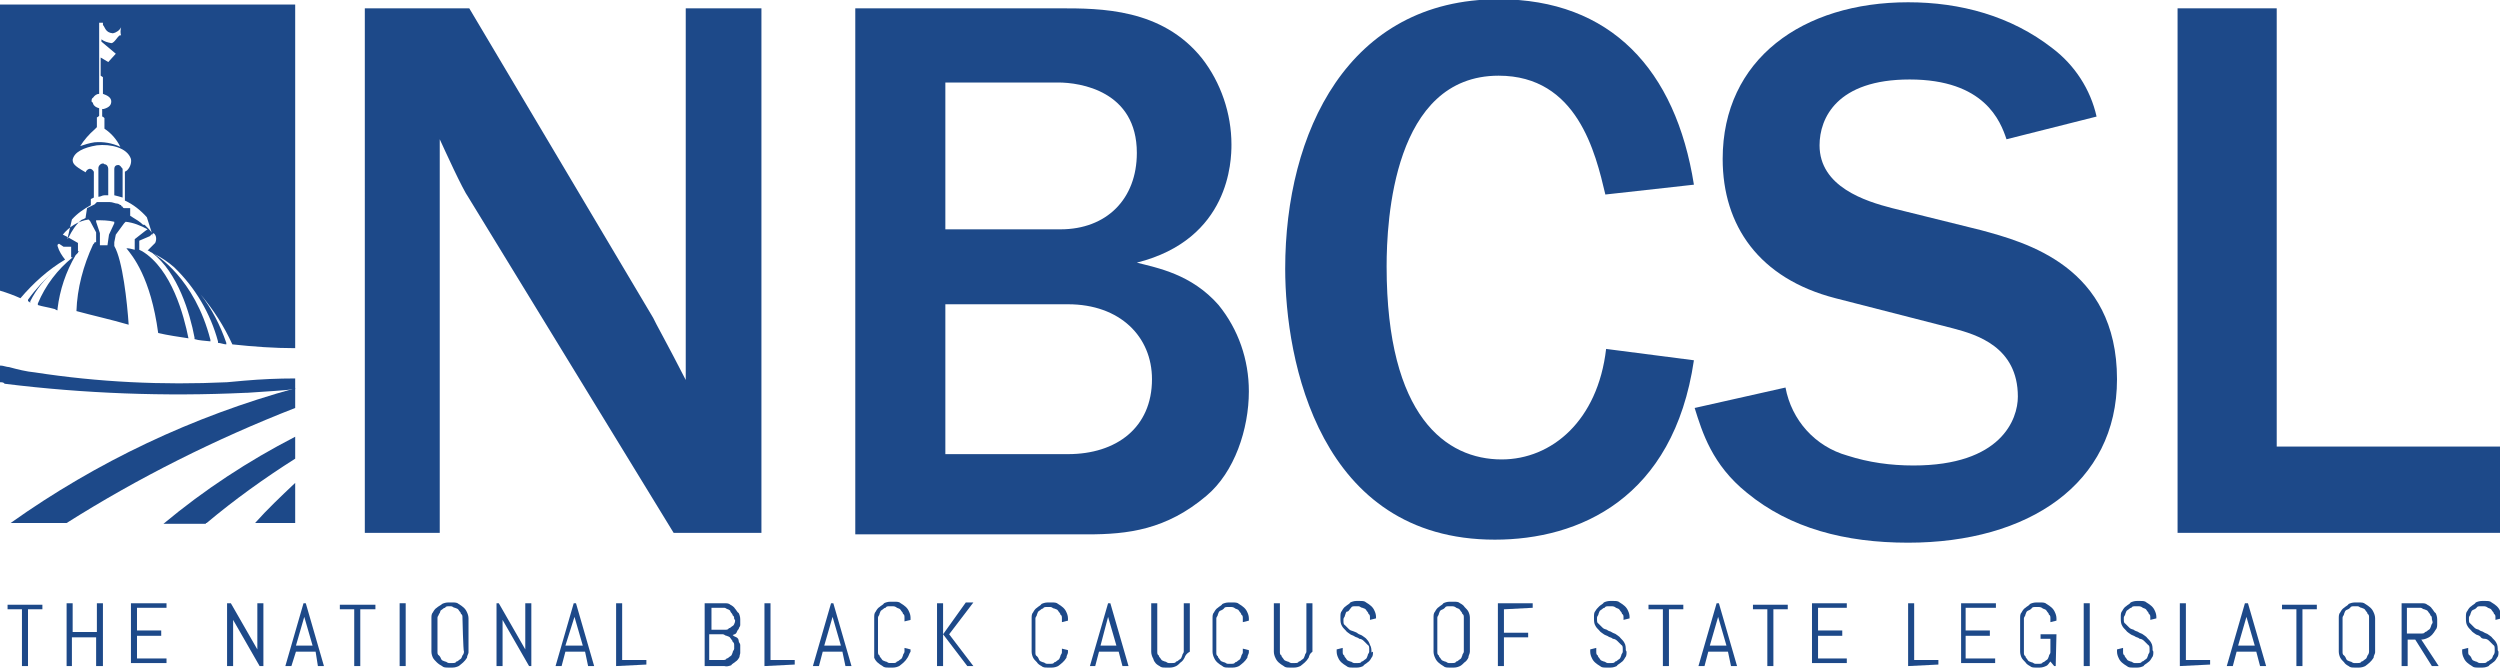 <?xml version="1.0" encoding="UTF-8"?>
<!-- Generator: Adobe Illustrator 27.7.0, SVG Export Plug-In . SVG Version: 6.00 Build 0)  -->
<svg xmlns="http://www.w3.org/2000/svg" xmlns:xlink="http://www.w3.org/1999/xlink" version="1.1" id="Layer_1" x="0px" y="0px" viewBox="0 0 330.3 88.2" style="enable-background:new 0 0 330.3 88.2;" xml:space="preserve">
<style type="text/css">
	.litd0{fill:#1D4989;}
</style>
<g id="Layer_2_00000062876626892682936440000013093764848244828551_">
	<g id="Layer_1-2">
		<path class="litd0" d="M27.3,69.1C31,66,34.9,63.2,39,60.6v-2.9c-6.2,3.2-12,7-17.4,11.5h5.6V69.1z"></path>
		<path class="litd0" d="M8.8,69.1c9.5-6,19.7-11.1,30.2-15.2v-2.6C25.5,55,12.8,61,1.4,69.1H8.8z"></path>
		<path class="litd0" d="M33.7,69.1H39v-5.3C37.1,65.6,35.3,67.3,33.7,69.1"></path>
		<path class="litd0" d="M32.2,50.3L30,50.5c-8.5,0.4-17,0-25.4-1.3c-1.1-0.1-2.3-0.4-3.4-0.7c-0.3,0-0.8-0.2-1.1-0.2H0v2.2    c0.2,0,0.5,0,0.6,0.2c10.5,1.3,21.2,1.7,31.8,1.2h0.2c2.7-0.2,5-0.3,6.4-0.5V50C36.7,50,34.5,50.1,32.2,50.3"></path>
		<path class="litd0" d="M0,0.6v37.8c1,0.3,1.8,0.6,2.7,1c1.7-2,3.7-3.8,5.9-5.1c-0.4-0.5-0.8-1.1-1-1.8c0-0.2,0-0.2,0.2-0.3l0.3,0.2    l0.3,0.2h1V34h0.2C7.6,35.6,6,37.7,5,40.1v0.2c0.6,0.2,1.4,0.3,2.1,0.5c0.2,0,0.3,0.2,0.5,0.2v-0.2c0.3-2.5,1.1-4.9,2.4-7.1    l0.3-0.3c0-0.1,0.1-0.2,0.2-0.2h-0.2v-1.1l-1.4-0.8L8.3,31c0.8-1,2-1.8,3.4-2l0.2,0.2l0.8,1.5l0,0V32h-0.2c0,0.1-0.1,0.2-0.2,0.3    c-1.3,2.8-2.1,5.8-2.2,8.8c2.2,0.6,4.5,1.1,6.9,1.8c-0.2-3-0.8-8.5-1.9-10.4V32l0.2-1l1.1-1.5l0.2-0.2c1,0.1,2,0.5,2.9,1l-0.3,0.2    l-1.4,1.1v1.1l0,0V33c-0.4-0.1-0.7-0.2-1.1-0.2c0.8,1,3.2,3.8,4.2,11.2c1.3,0.3,2.7,0.5,4,0.7c-0.6-3-2.2-9.1-6.1-11.5L18.4,33    v-1.2l1.4-0.6L20,31l0.3-0.2c0.4,0.3,0.4,0.9,0.2,1.3l-1,1c0.2,0,0.3,0.2,0.6,0.3c3.4,2.6,5,8,5.6,11.2v0.2    c0.6,0.2,1.3,0.2,2.1,0.3v-0.2c-2.1-8.2-7.2-11.2-7.5-11.4c1,0.5,1.9,1.1,2.7,1.8l0,0c2.8,2.7,4.8,6.1,5.8,9.8v0.2    c0.3,0,0.8,0.2,1.1,0.2v-0.2c-0.8-2.3-1.9-4.5-3.4-6.4c1.7,2,3.1,4.2,4.2,6.6c2.8,0.3,5.5,0.5,8.3,0.5V0.6H0z M12.8,16.8v-1.3    c0.1,0,0.2-0.1,0.3-0.2v-1c-0.4-0.1-0.7-0.3-0.8-0.6c0-0.2-0.2-0.2-0.2-0.3c0-0.2,0-0.4,0.2-0.5c0.2-0.3,0.5-0.5,0.8-0.5V3h0.5    v0.3c0.3,0.3,0.3,1,1.3,1.1c0.5-0.1,0.9-0.4,1.1-0.8c-0.1,0.4-0.1,0.8,0,1.1c-0.3-0.3-0.8,1-1.3,1c-0.5-0.1-0.9-0.2-1.3-0.5v0.3    l1.9,1.6l-1,1.1l-1-0.6v2.4l0.3,0.2v2.2l0,0c0.6,0.2,1.1,0.5,1.1,1s-0.3,0.8-1,1h-0.2v1c0.1,0,0.2,0.1,0.3,0.2V17    c0.9,0.6,1.6,1.4,2.1,2.4c-1.1-0.5-2.2-0.7-3.4-0.6c-0.7,0.1-1.3,0.3-1.9,0.5c0.5-0.8,1.2-1.6,1.9-2.2 M15.1,29.5L14.4,31    l-0.2,1.4h-1v-1.6l-0.5-1.5v-0.2c0.8,0,1.6,0,2.4,0.2L15.1,29.5z M18.9,29.7c-0.4-0.4-0.9-0.7-1.4-1c-0.1-0.1-0.2-0.1-0.3-0.2l0,0    v-1h-0.8c-0.1,0-0.2-0.1-0.2-0.2l0,0c0,0-0.2,0-0.2-0.2c-0.2,0-0.3-0.2-0.5-0.2c-0.3,0-0.6-0.2-1-0.2h-1.7L12.5,27l-1,0.5    l-0.2,1.3c-0.3,0.2-0.5,0.2-0.6,0.3c-0.7,0.6-1.2,1.4-1.6,2.2c0,0.2-0.2,0.2-0.2,0.3L9.5,29c0.7-0.8,1.6-1.4,2.5-1.9v-3.5    c0,0-0.5,0-0.3-0.6c-0.1-0.1-0.3-0.2-0.5-0.3c-1.4-0.8-1.6-1.1-1.6-1.6c0.2-1,1.4-1.6,3.2-1.9c1.8-0.2,4,0.3,4.5,1.8    c0.1,0.5-0.1,1.1-0.5,1.5l0,0c-0.1,0.1-0.2,0.1-0.3,0.2v3.8c1.1,0.5,2.1,1.3,2.9,2.2l0.8,2.5c0-0.5-0.6-1-1.1-1.5"></path>
		<path class="litd0" d="M15.6,21.8c-0.3,0-0.5,0.2-0.5,0.5v3.5l0,0c0.4,0.1,0.8,0.2,1.1,0.3l0,0v-3.8C16,22.1,15.9,21.8,15.6,21.8"></path>
		<path class="litd0" d="M13.6,21.6c-0.3,0-0.6,0.3-0.6,0.6V26l0,0c0.3,0,0.5-0.2,0.8-0.2h0.5v-3.5c0-0.3-0.2-0.6-0.5-0.6    C13.7,21.6,13.7,21.6,13.6,21.6"></path>
		<path class="litd0" d="M11.9,22.3c-0.3,0-0.6,0.3-0.6,0.6v3.7c0.3-0.2,0.8-0.3,1.1-0.5v-3.4C12.3,22.5,12.1,22.3,11.9,22.3"></path>
		<path class="litd0" d="M7.2,35.8c-1.3,1.1-2.5,2.4-3.5,3.8v0.2c0.1,0,0.2,0.1,0.3,0.2v-0.2C4.8,38.2,5.9,36.9,7.2,35.8"></path>
		<path class="litd0" d="M17.2,27.3L17.2,27.3"></path>
		<path class="litd0" d="M100.4,70.4H89L61.9,26.1c-0.8-1.1-3.2-6.4-3.8-7.7v52h-9.9V1.1h13.8L86.3,42c0.2,0.5,1.9,3.5,4.3,8.2V1.1h10    v69.3H100.4z"></path>
		<path class="litd0" d="M113,1.1h27c5.4,0,13.5,0,18.8,6.6c2.5,3.2,3.9,7.3,3.9,11.4c0,2.1-0.2,12.5-12.5,15.6    c2.7,0.7,7.2,1.5,10.8,5.6c2.6,3.2,4,7.2,4,11.4c0,5-1.9,10.7-5.6,13.8c-5.3,4.5-10.4,5.1-15.7,5.1H113V1.1z M124.9,30.3h15.2    c6.1,0,10.1-4,10.1-10.1c0-8.2-7.5-9.3-10.4-9.3h-14.9L124.9,30.3z M124.9,60h16.2c6.4,0,11.1-3.5,11.1-9.9    c0-5.6-4.2-9.9-11.1-9.9h-16.2L124.9,60z"></path>
		<path class="litd0" d="M223.8,47.6c-2.7,18.3-15.2,23.7-26.3,23.7c-23.2,0-27.7-23.7-27.7-35.8c0-18,8.3-35.6,28.2-35.6    c14.8,0,23.4,9.3,25.8,24.5l-11.7,1.3c-1.3-5.5-3.7-15.7-14.1-15.7c-13.9,0-14.8,19.1-14.8,25.2c0,19.9,7.9,25.5,15.2,25.5    c6.6,0,12.7-5.1,13.8-14.6L223.8,47.6z"></path>
		<path class="litd0" d="M235.9,51.2c0.8,4.3,3.9,7.8,8.2,9c2.8,0.9,5.7,1.3,8.7,1.3c11.6,0,13.8-6.1,13.8-9.1c0-6.6-5.5-8.2-8.5-9    l-15.6-4c-10.1-2.6-14.9-9.6-14.9-18.4c0-13.2,10.6-20.7,24.5-20.7c6.9,0,13.6,1.8,19.1,6.1c2.9,2.2,5,5.4,5.8,9l-11.9,3    c-0.8-2.4-2.9-7.9-12.8-7.9c-9.6,0-11.9,5.1-11.9,8.7c0,5.5,6.1,7.4,9.6,8.3l11.7,2.9c5.9,1.6,18,4.8,18,19.7    c0,13.8-11.7,21.6-27.6,21.6c-8.3,0-15.6-1.9-21.3-6.6c-4.6-3.7-5.9-8-6.9-11.2L235.9,51.2z"></path>
		<path class="litd0" d="M287.7,70.4V1.1h13.1V59h29.5v11.4H287.7z"></path>
		<path class="litd0" d="M3.7,80.5V88H2.9v-7.5H1v-0.6h4.6v0.6H3.7z"></path>
		<path class="litd0" d="M12.7,88v-3.8H9.5V88H8.8v-8.3h0.8v3.8h3.2v-3.8h0.8V88H12.7z"></path>
		<path class="litd0" d="M17.3,88v-8.3H22v0.6h-3.9v3h3.2V84h-3.2v3H22v0.6h-4.7V88z"></path>
		<path class="litd0" d="M34.3,88l-3.5-6.1V88H30v-8.3h0.5l3.5,6.1v-6.1h0.8V88H34.3z"></path>
		<path class="litd0" d="M41.7,86.1h-2.6L38.5,88h-0.8l2.4-8.3h0.3l2.4,8.3H42L41.7,86.1z M39.1,85.3h2.2l-1.1-3.8l0,0L39.1,85.3z"></path>
		<path class="litd0" d="M47.6,80.5V88h-0.8v-7.5h-1.9v-0.6h4.7v0.6H47.6z"></path>
		<path class="litd0" d="M52.8,88v-8.3h0.8V88H52.8z"></path>
		<path class="litd0" d="M61.7,86.9c-0.3,0.5-0.7,0.8-1.1,1.1c-0.2,0.1-0.5,0.2-0.8,0.2h-0.6c-0.3,0-0.6,0-0.8-0.2    c-0.2-0.1-0.5-0.3-0.7-0.5c-0.2-0.2-0.4-0.4-0.5-0.6c-0.1-0.2-0.2-0.5-0.2-0.8v-4.4c0-0.3,0-0.6,0.2-0.8c0.1-0.2,0.3-0.5,0.5-0.6    c0.2-0.2,0.5-0.3,0.7-0.5c0.2-0.1,0.5-0.2,0.8-0.2h0.6c0.3,0,0.6,0,0.8,0.2c0.5,0.3,0.9,0.6,1.1,1.1c0.1,0.2,0.2,0.5,0.2,0.8v4.5    C61.9,86.4,61.7,86.6,61.7,86.9z M61.1,81.6c0-0.2,0-0.4-0.2-0.5c0-0.2-0.2-0.3-0.3-0.5s-0.3-0.2-0.5-0.3c-0.2,0-0.3-0.2-0.5-0.2    h-0.3c-0.2,0-0.4,0-0.5,0.2c-0.2,0-0.3,0.2-0.5,0.3S58.2,81,58,81.1c0,0.2-0.2,0.3-0.2,0.5v4.5c0,0.2,0,0.4,0.2,0.5    c0.2,0.2,0.2,0.3,0.3,0.5s0.3,0.2,0.5,0.3c0.2,0,0.3,0.2,0.5,0.2h0.5c0.2,0,0.4,0,0.5-0.2c0.2,0,0.3-0.2,0.5-0.3s0.2-0.3,0.3-0.5    c0.1-0.1,0.2-0.3,0.2-0.5C61.2,86.1,61.1,81.6,61.1,81.6z"></path>
		<path class="litd0" d="M69.9,88l-3.5-6.1V88h-0.8v-8.3h0.3l3.5,6.1v-6.1h0.8V88H69.9z"></path>
		<path class="litd0" d="M77.3,86.1h-2.6L74.2,88h-0.8l2.4-8.3h0.3l2.4,8.3h-0.8L77.3,86.1z M74.7,85.3H77l-1.1-3.8l0,0L74.7,85.3z"></path>
		<path class="litd0" d="M81.4,88v-8.3h0.8v7.5h3.2v0.6L81.4,88L81.4,88z"></path>
		<path class="litd0" d="M97.7,86.8c-0.1,0.2-0.3,0.5-0.5,0.6c-0.2,0.2-0.5,0.3-0.6,0.5C96.3,88,96,88.1,95.7,88h-2.6v-8.3h2.6    c0.3,0,0.6,0,0.8,0.2c0.2,0.1,0.5,0.3,0.6,0.5c0.2,0.2,0.3,0.5,0.5,0.6c0.1,0.2,0.2,0.5,0.2,0.8v0.8c0,0.2-0.2,0.3-0.2,0.5    c-0.2,0.2-0.2,0.3-0.3,0.5s-0.3,0.2-0.5,0.3c0.2,0.2,0.3,0.2,0.5,0.3s0.3,0.3,0.3,0.5s0.2,0.3,0.2,0.5v1.1    C97.8,86.4,97.7,86.6,97.7,86.8z M97,81.8c0-0.2,0-0.4-0.2-0.5c0-0.2-0.2-0.3-0.3-0.5c0-0.2-0.2-0.2-0.3-0.3    c-0.2,0-0.3-0.2-0.5-0.2H94v2.9h1.8c0.2,0,0.4,0,0.5-0.2c0.2,0,0.3-0.2,0.5-0.3s0.2-0.3,0.3-0.5C97.1,82.1,97.2,81.9,97,81.8    L97,81.8z M97,85.3c0-0.2,0-0.4-0.2-0.5c0-0.2-0.2-0.3-0.3-0.5S96.2,84.1,96,84c-0.2,0-0.3-0.2-0.5-0.2h-1.8v3.4h1.8    c0.2,0,0.4,0,0.5-0.2c0.2,0,0.3-0.2,0.5-0.3s0.2-0.3,0.3-0.5c0-0.2,0.2-0.3,0.2-0.5L97,85.3z"></path>
		<path class="litd0" d="M101,88v-8.3h0.8v7.5h3.2v0.6L101,88z"></path>
		<path class="litd0" d="M111.3,86.1h-2.6l-0.5,1.9h-0.8l2.4-8.3h0.3l2.4,8.3h-0.8L111.3,86.1z M108.9,85.3h2.2l-1.1-3.8l0,0    L108.9,85.3z"></path>
		<path class="litd0" d="M119.9,86.9c-0.3,0.5-0.7,0.8-1.1,1.1c-0.2,0.1-0.5,0.2-0.8,0.2h-0.6c-0.3,0-0.6,0-0.8-0.2    c-0.5-0.3-0.9-0.6-1.1-1.1v-5.3c0-0.3,0-0.6,0.2-0.8c0.1-0.2,0.3-0.5,0.5-0.6c0.2-0.2,0.5-0.3,0.6-0.5c0.2-0.1,0.5-0.2,0.8-0.2    h0.6c0.3,0,0.6,0,0.8,0.2c0.5,0.3,0.9,0.6,1.1,1.1c0.1,0.2,0.2,0.5,0.2,0.8v0.3l-0.8,0.2v-0.5c0-0.2,0-0.4-0.2-0.5    c0-0.2-0.2-0.3-0.3-0.5s-0.3-0.2-0.5-0.3c-0.1-0.1-0.3-0.2-0.5-0.2h-0.5c-0.2,0-0.4,0-0.5,0.2c-0.2,0-0.3,0.2-0.5,0.3    s-0.2,0.3-0.3,0.5c0,0.2-0.2,0.3-0.2,0.5v4.5c0,0.2,0,0.4,0.2,0.5c0,0.2,0.2,0.3,0.3,0.5s0.3,0.2,0.5,0.3c0.2,0,0.3,0.2,0.5,0.2    h0.5c0.2,0,0.4,0,0.5-0.2c0.2,0,0.3-0.2,0.5-0.3s0.2-0.3,0.3-0.5c0-0.2,0.2-0.3,0.2-0.5v-0.5l0.8,0.2v0.3    C120.1,86.4,120.1,86.6,119.9,86.9z"></path>
		<path class="litd0" d="M123.8,88v-8.3h0.8V88H123.8z M127.8,88l-3.2-4.2l3-4.2h1l-3.2,4.2l3.2,4.2H127.8z"></path>
		<path class="litd0" d="M140.9,86.9c-0.3,0.5-0.7,0.8-1.1,1.1c-0.2,0.1-0.5,0.2-0.8,0.2h-0.6c-0.3,0-0.6,0-0.8-0.2    c-0.2-0.1-0.5-0.3-0.6-0.5c-0.2-0.2-0.4-0.4-0.5-0.6c-0.1-0.2-0.2-0.5-0.2-0.8v-4.4c0-0.3,0-0.6,0.2-0.8c0.1-0.2,0.3-0.5,0.5-0.6    c0.2-0.2,0.5-0.3,0.6-0.5c0.2-0.1,0.5-0.2,0.8-0.2h0.6c0.3,0,0.6,0,0.8,0.2c0.5,0.3,0.9,0.6,1.1,1.1c0.1,0.2,0.2,0.5,0.2,0.8v0.3    l-0.8,0.2v-0.5c0-0.2,0-0.4-0.2-0.5c0-0.2-0.2-0.3-0.3-0.5s-0.3-0.2-0.5-0.3c-0.2,0-0.3-0.2-0.5-0.2h-0.5c-0.2,0-0.4,0-0.5,0.2    c-0.2,0-0.3,0.2-0.5,0.3s-0.2,0.3-0.3,0.5c0,0.2-0.2,0.3-0.2,0.5v4.5c0,0.2,0,0.4,0.2,0.5c0.2,0.2,0.2,0.3,0.3,0.5    s0.3,0.2,0.5,0.3c0.2,0,0.3,0.2,0.5,0.2h0.5c0.2,0,0.4,0,0.5-0.2c0.2,0,0.3-0.2,0.5-0.3s0.2-0.3,0.3-0.5c0-0.2,0.2-0.3,0.2-0.5    v-0.5l0.8,0.2v0.3C141.1,86.4,140.9,86.6,140.9,86.9z"></path>
		<path class="litd0" d="M147.8,86.1h-2.6l-0.5,1.9H144l2.4-8.3h0.3l2.4,8.3h-0.8L147.8,86.1z M145.4,85.3h2.1l-1.1-3.8l0,0    L145.4,85.3z"></path>
		<path class="litd0" d="M156.5,86.9c-0.1,0.2-0.3,0.5-0.5,0.6c-0.2,0.2-0.4,0.4-0.6,0.5c-0.2,0.1-0.5,0.2-0.8,0.2h-0.6    c-0.3,0-0.6,0-0.8-0.2c-0.2-0.1-0.5-0.3-0.6-0.5c-0.2-0.2-0.2-0.5-0.3-0.6c-0.1-0.2-0.2-0.5-0.2-0.8v-6.4h0.8v6.4    c0,0.2,0,0.4,0.2,0.5c0,0.2,0.2,0.3,0.3,0.5s0.3,0.2,0.5,0.3c0.2,0,0.3,0.2,0.5,0.2h0.5c0.2,0,0.4,0,0.5-0.2    c0.2,0,0.3-0.2,0.5-0.3s0.2-0.3,0.3-0.5c0-0.2,0.2-0.3,0.2-0.5v-6.4h0.8v6.4C156.8,86.3,156.6,86.6,156.5,86.9z"></path>
		<path class="litd0" d="M164.8,86.9c-0.3,0.5-0.7,0.8-1.1,1.1c-0.2,0.1-0.5,0.2-0.8,0.2h-0.6c-0.3,0-0.6,0-0.8-0.2    c-0.5-0.3-0.9-0.6-1.1-1.1c-0.1-0.2-0.2-0.5-0.2-0.8v-4.4c0-0.3,0-0.6,0.2-0.8c0.1-0.2,0.3-0.5,0.5-0.6c0.2-0.2,0.5-0.3,0.6-0.5    c0.2-0.1,0.5-0.2,0.8-0.2h0.6c0.3,0,0.6,0,0.8,0.2c0.5,0.3,0.9,0.6,1.1,1.1c0.1,0.2,0.2,0.5,0.2,0.8v0.3l-0.8,0.2v-0.5    c0-0.2,0-0.4-0.2-0.5c0-0.2-0.2-0.3-0.3-0.5s-0.3-0.2-0.5-0.3c-0.1-0.1-0.3-0.2-0.5-0.2h-0.5c-0.2,0-0.4,0-0.5,0.2    c-0.2,0.2-0.3,0.2-0.5,0.3s-0.2,0.3-0.3,0.5c0,0.2-0.2,0.3-0.2,0.5v4.5c0,0.2,0,0.4,0.2,0.5c0,0.2,0.2,0.3,0.3,0.5    s0.3,0.2,0.5,0.3c0.2,0,0.3,0.2,0.5,0.2h0.5c0.2,0,0.4,0,0.5-0.2c0.2,0,0.3-0.2,0.5-0.3s0.2-0.3,0.3-0.5c0-0.2,0.2-0.3,0.2-0.5    v-0.5l0.8,0.2v0.3C165,86.4,164.8,86.6,164.8,86.9z"></path>
		<path class="litd0" d="M172.9,86.9c-0.3,0.5-0.7,0.8-1.1,1.1c-0.2,0.1-0.5,0.2-0.8,0.2h-0.6c-0.3,0-0.6,0-0.8-0.2    c-0.5-0.3-0.9-0.6-1.1-1.1c-0.1-0.2-0.2-0.5-0.2-0.8v-6.4h0.8v6.4c0,0.2,0,0.4,0.2,0.5c0,0.2,0.2,0.3,0.3,0.5s0.3,0.2,0.5,0.3    c0.2,0,0.3,0.2,0.5,0.2h0.5c0.2,0,0.4,0,0.5-0.2c0.2,0,0.3-0.2,0.5-0.3s0.2-0.3,0.3-0.5c0-0.2,0.2-0.3,0.2-0.5v-6.4h0.8v6.4    C173,86.4,173,86.6,172.9,86.9z"></path>
		<path class="litd0" d="M181.4,86.1c0,0.3,0,0.6-0.2,0.8c-0.1,0.2-0.3,0.5-0.5,0.6c-0.2,0.2-0.5,0.3-0.6,0.5    c-0.2,0.1-0.5,0.2-0.8,0.2h-0.6c-0.3,0-0.6,0-0.8-0.2c-0.5-0.3-0.9-0.6-1.1-1.1c-0.1-0.2-0.2-0.5-0.2-0.8v-0.3l0.8-0.2v0.5    c0,0.2,0,0.4,0.2,0.5c0,0.2,0.2,0.3,0.3,0.5s0.3,0.2,0.5,0.3c0.2,0,0.3,0.2,0.5,0.2h0.5c0.2,0,0.4,0,0.5-0.2    c0.2,0,0.3-0.2,0.5-0.3s0.2-0.3,0.3-0.5c0-0.2,0.2-0.3,0.2-0.5v-0.3c0-0.3,0-0.5-0.2-0.6l-0.5-0.5c-0.2-0.2-0.4-0.3-0.6-0.3    c-0.2-0.2-0.5-0.2-0.6-0.3c-0.3-0.2-0.5-0.2-0.6-0.3s-0.5-0.3-0.6-0.5c-0.2-0.2-0.4-0.4-0.5-0.6c-0.2-0.3-0.2-0.7-0.2-1v-0.2    c0-0.3,0-0.6,0.2-0.8c0.1-0.2,0.3-0.5,0.5-0.6c0.2-0.2,0.5-0.3,0.6-0.5c0.2-0.1,0.5-0.2,0.8-0.2h0.5c0.3,0,0.6,0,0.8,0.2    c0.5,0.3,0.9,0.6,1.1,1.1c0.1,0.2,0.2,0.5,0.2,0.8v0.2l-0.8,0.2v-0.3c0-0.2,0-0.4-0.2-0.5c0-0.2-0.2-0.3-0.3-0.5s-0.3-0.2-0.5-0.3    c-0.2,0-0.3-0.2-0.5-0.2h-0.5c-0.2,0-0.4,0-0.5,0.2c-0.2,0.2-0.3,0.5-0.5,0.5s-0.2,0.3-0.3,0.5c0,0.2-0.2,0.3-0.2,0.5v0.2    c0,0.3,0,0.5,0.2,0.6l0.5,0.5c0.2,0.2,0.3,0.2,0.6,0.3s0.5,0.2,0.6,0.3s0.5,0.2,0.6,0.3s0.5,0.3,0.6,0.5c0.2,0.2,0.3,0.4,0.4,0.7    c0.2,0.3,0.2,0.7,0.2,1L181.4,86.1L181.4,86.1z"></path>
		<path class="litd0" d="M194,86.9c-0.1,0.2-0.3,0.5-0.5,0.6c-0.2,0.2-0.4,0.4-0.6,0.5c-0.2,0.1-0.5,0.2-0.8,0.2h-0.6    c-0.3,0-0.6,0-0.8-0.2c-0.5-0.3-0.9-0.6-1.1-1.1c-0.1-0.2-0.2-0.5-0.2-0.8v-4.5c0-0.3,0-0.6,0.2-0.8c0.1-0.2,0.3-0.5,0.5-0.6    c0.2-0.2,0.5-0.3,0.6-0.5c0.2-0.1,0.5-0.2,0.8-0.2h0.6c0.3,0,0.6,0,0.8,0.2c0.2,0.1,0.5,0.3,0.6,0.5c0.2,0.2,0.4,0.4,0.5,0.6    c0.1,0.2,0.2,0.5,0.2,0.8v4.5C194.2,86.4,194,86.6,194,86.9z M193.4,81.6c0-0.2,0-0.4-0.2-0.5c0-0.2-0.2-0.3-0.3-0.5    s-0.3-0.2-0.5-0.3c-0.1-0.1-0.3-0.2-0.5-0.2h-0.5c-0.2,0-0.4,0-0.5,0.2c-0.2,0.2-0.3,0.2-0.5,0.3s-0.2,0.3-0.3,0.5    c0,0.2-0.2,0.3-0.2,0.5v4.5c0,0.2,0,0.4,0.2,0.5c0,0.2,0.2,0.3,0.3,0.5s0.3,0.2,0.5,0.3c0.2,0,0.3,0.2,0.5,0.2h0.5    c0.2,0,0.4,0,0.5-0.2c0.2,0,0.3-0.2,0.5-0.3s0.2-0.3,0.3-0.5c0-0.2,0.2-0.3,0.2-0.5V81.6z"></path>
		<path class="litd0" d="M198.7,80.5v3.1h3.2v0.6h-3.2V88h-0.8v-8.3h4.6v0.6C202.5,80.3,198.7,80.5,198.7,80.5z"></path>
		<path class="litd0" d="M214.9,86.1c0,0.3,0,0.6-0.2,0.8c-0.1,0.2-0.3,0.5-0.5,0.6c-0.2,0.2-0.5,0.3-0.6,0.5    c-0.2,0.1-0.5,0.2-0.8,0.2h-0.6c-0.3,0-0.6,0-0.8-0.2c-0.5-0.3-0.9-0.6-1.1-1.1c-0.1-0.2-0.2-0.5-0.2-0.8v-0.3l0.8-0.2v0.5    c0,0.2,0,0.4,0.2,0.5c0,0.2,0.2,0.3,0.3,0.5s0.3,0.2,0.5,0.3c0.2,0,0.3,0.2,0.5,0.2h0.5c0.2,0,0.4,0,0.5-0.2    c0.2,0,0.3-0.2,0.5-0.3s0.2-0.3,0.3-0.5c0-0.2,0.2-0.3,0.2-0.5v-0.3c0-0.3,0-0.5-0.2-0.6l-0.5-0.5c-0.2-0.2-0.4-0.3-0.6-0.3    c-0.2-0.2-0.5-0.2-0.6-0.3s-0.5-0.2-0.6-0.3s-0.5-0.3-0.6-0.5c-0.2-0.2-0.4-0.4-0.5-0.6c-0.2-0.3-0.2-0.7-0.2-1v-0.2    c0-0.3,0-0.6,0.2-0.8c0.1-0.2,0.3-0.4,0.5-0.6c0.2-0.2,0.5-0.3,0.6-0.5c0.2-0.1,0.5-0.2,0.8-0.2h0.5c0.3,0,0.6,0,0.8,0.2    c0.5,0.3,0.9,0.6,1.1,1.1c0.1,0.2,0.2,0.5,0.2,0.8v0.2l-0.8,0.2v-0.3c0-0.2,0-0.4-0.2-0.5c0-0.2-0.2-0.3-0.3-0.5s-0.3-0.2-0.5-0.3    c-0.1-0.1-0.3-0.2-0.5-0.2h-0.5c-0.2,0-0.4,0-0.5,0.2c-0.2,0-0.3,0.2-0.5,0.3s-0.2,0.3-0.3,0.5c0,0.2-0.2,0.3-0.2,0.5v0.2    c0,0.3,0,0.5,0.2,0.6l0.5,0.5c0.2,0.2,0.3,0.2,0.6,0.3c0.2,0.2,0.5,0.2,0.6,0.3c0.3,0.2,0.5,0.2,0.6,0.3s0.5,0.3,0.6,0.5    c0.2,0.2,0.4,0.4,0.5,0.6c0.2,0.3,0.2,0.7,0.2,1L214.9,86.1L214.9,86.1z"></path>
		<path class="litd0" d="M220.5,80.5V88h-0.8v-7.5h-1.9v-0.6h4.6v0.6H220.5z"></path>
		<path class="litd0" d="M228.3,86.1h-2.6l-0.5,1.9h-0.8l2.4-8.3h0.3l2.4,8.3h-0.8L228.3,86.1z M225.9,85.3h2.2l-1.1-3.8l0,0    L225.9,85.3z"></path>
		<path class="litd0" d="M234.3,80.5V88h-0.8v-7.5h-1.9v-0.6h4.6v0.6H234.3z"></path>
		<path class="litd0" d="M239.4,88v-8.3h4.6v0.6h-3.8v3h3.2V84h-3.2v3h3.8v0.6h-4.6L239.4,88z"></path>
		<path class="litd0" d="M252.1,88v-8.3h0.8v7.5h3.2v0.6L252.1,88L252.1,88z"></path>
		<path class="litd0" d="M259.1,88v-8.3h4.6v0.6h-4v3h3.2V84h-3.2v3h3.9v0.6h-4.5L259.1,88L259.1,88z"></path>
		<path class="litd0" d="M271.6,88h-0.2l-0.5-0.6c-0.2,0.2-0.3,0.5-0.6,0.6c-0.2,0.1-0.5,0.2-0.8,0.2h-0.5c-0.3,0-0.6,0-0.8-0.2    c-0.2-0.1-0.5-0.3-0.6-0.5c-0.2-0.2-0.4-0.4-0.5-0.6c-0.1-0.2-0.2-0.5-0.2-0.8v-4.4c0-0.3,0-0.6,0.2-0.8c0.1-0.2,0.3-0.5,0.5-0.6    c0.2-0.2,0.5-0.3,0.6-0.5c0.2-0.1,0.5-0.2,0.8-0.2h0.6c0.3,0,0.6,0,0.8,0.2c0.5,0.3,0.9,0.6,1.1,1.1c0.1,0.2,0.2,0.5,0.2,0.8v0.3    l-0.8,0.2v-0.5c0-0.2,0-0.4-0.2-0.5c0-0.2-0.2-0.3-0.3-0.5s-0.3-0.2-0.5-0.3c-0.1-0.1-0.3-0.2-0.5-0.2h-0.5c-0.2,0-0.4,0-0.5,0.2    c-0.2,0.2-0.3,0.2-0.5,0.3s-0.2,0.3-0.3,0.5c0,0.2-0.2,0.3-0.2,0.5v4.5c0,0.2,0,0.4,0.2,0.5c0,0.2,0.2,0.3,0.3,0.5    s0.3,0.2,0.5,0.3c0.2,0,0.3,0.2,0.5,0.2h0.5c0.2,0,0.4,0,0.5-0.2c0.2,0,0.3-0.2,0.5-0.3s0.2-0.3,0.3-0.5c0-0.2,0.2-0.3,0.2-0.5    v-1.8h-1.3v-0.6h2.1L271.6,88z"></path>
		<path class="litd0" d="M275.3,88v-8.3h0.8V88H275.3z"></path>
		<path class="litd0" d="M284.5,86.1c0,0.3,0,0.6-0.2,0.8c-0.1,0.2-0.3,0.5-0.5,0.6c-0.2,0.2-0.5,0.3-0.6,0.5    c-0.2,0.1-0.5,0.2-0.8,0.2h-0.6c-0.3,0-0.6,0-0.8-0.2c-0.5-0.3-0.9-0.6-1.1-1.1c-0.1-0.2-0.2-0.5-0.2-0.8v-0.3l0.8-0.2v0.5    c0,0.2,0,0.4,0.2,0.5c0,0.2,0.2,0.3,0.3,0.5s0.3,0.2,0.5,0.3c0.2,0,0.3,0.2,0.5,0.2h0.5c0.2,0,0.4,0,0.5-0.2    c0.2,0,0.3-0.2,0.5-0.3s0.2-0.3,0.3-0.5c0-0.2,0.2-0.3,0.2-0.5v-0.3c0-0.3,0-0.5-0.2-0.6l-0.5-0.5c-0.2-0.2-0.4-0.3-0.6-0.3    c-0.2-0.2-0.5-0.2-0.6-0.3s-0.5-0.2-0.6-0.3s-0.5-0.3-0.6-0.5c-0.2-0.2-0.4-0.4-0.5-0.6c-0.2-0.3-0.2-0.7-0.2-1v-0.2    c0-0.3,0-0.6,0.2-0.8c0.1-0.2,0.3-0.5,0.5-0.6c0.2-0.2,0.5-0.3,0.6-0.5c0.2-0.1,0.5-0.2,0.8-0.2h0.5c0.3,0,0.6,0,0.8,0.2    c0.5,0.3,0.9,0.6,1.1,1.1c0.1,0.2,0.2,0.5,0.2,0.8v0.2l-0.8,0.2v-0.3c0-0.2,0-0.4-0.2-0.5c0-0.2-0.2-0.3-0.3-0.5s-0.3-0.2-0.5-0.3    c-0.1-0.1-0.3-0.2-0.5-0.2h-0.5c-0.2,0-0.4,0-0.5,0.2c-0.2,0-0.3,0.2-0.5,0.3s-0.2,0.3-0.3,0.5c0,0.2-0.2,0.3-0.2,0.5v0.2    c0,0.3,0,0.5,0.2,0.6l0.5,0.5c0.2,0.2,0.3,0.2,0.6,0.3c0.2,0.2,0.5,0.2,0.6,0.3c0.3,0.2,0.5,0.2,0.6,0.3s0.5,0.3,0.6,0.5    c0.2,0.2,0.4,0.4,0.5,0.6c0.2,0.3,0.2,0.7,0.2,1L284.5,86.1z"></path>
		<path class="litd0" d="M288,88v-8.3h0.8v7.5h3.2v0.6L288,88z"></path>
		<path class="litd0" d="M298.1,86.1h-2.6L295,88h-0.8l2.4-8.3h0.4l2.4,8.3h-0.8L298.1,86.1z M295.7,85.3h2.2l-1.1-3.8l0,0L295.7,85.3    z"></path>
		<path class="litd0" d="M304.2,80.5V88h-0.8v-7.5h-1.9v-0.6h4.6v0.6H304.2z"></path>
		<path class="litd0" d="M313.6,86.9c-0.3,0.5-0.7,0.8-1.1,1.1c-0.2,0.1-0.5,0.2-0.8,0.2h-0.6c-0.3,0-0.6,0-0.8-0.2    c-0.2-0.1-0.5-0.3-0.6-0.5c-0.2-0.2-0.4-0.4-0.5-0.6c-0.1-0.2-0.2-0.5-0.2-0.8v-4.4c0-0.3,0-0.6,0.2-0.8c0.1-0.2,0.3-0.5,0.5-0.6    c0.2-0.2,0.5-0.3,0.6-0.5c0.2-0.1,0.5-0.2,0.8-0.2h0.6c0.3,0,0.6,0,0.8,0.2c0.5,0.3,0.9,0.6,1.1,1.1c0.1,0.2,0.2,0.5,0.2,0.8v4.5    C313.8,86.4,313.6,86.6,313.6,86.9z M313,81.6c0-0.2,0-0.4-0.2-0.5c0-0.2-0.2-0.3-0.3-0.5s-0.3-0.2-0.5-0.3    c-0.2,0-0.3-0.2-0.5-0.2h-0.5c-0.2,0-0.4,0-0.5,0.2c-0.2,0.2-0.3,0.2-0.5,0.3s-0.2,0.3-0.3,0.5c0,0.2-0.2,0.3-0.2,0.5v4.5    c0,0.2,0,0.4,0.2,0.5c0.2,0.2,0.2,0.3,0.3,0.5s0.3,0.2,0.5,0.3c0.2,0,0.3,0.2,0.5,0.2h0.5c0.2,0,0.4,0,0.5-0.2    c0.2,0,0.3-0.2,0.5-0.3s0.2-0.3,0.3-0.5c0.1-0.1,0.2-0.3,0.2-0.5V81.6z"></path>
		<path class="litd0" d="M321.3,88l-2.2-3.5h-1V88h-0.8v-8.3h2.6c0.3,0,0.6,0,0.8,0.2c0.2,0.1,0.5,0.3,0.6,0.5    c0.2,0.2,0.3,0.5,0.5,0.6c0.1,0.2,0.2,0.5,0.2,0.8v0.6c0,0.3,0,0.6-0.2,0.8c-0.3,0.5-0.6,0.9-1.1,1.1c-0.2,0.1-0.5,0.2-0.8,0.2    l2.3,3.5H321.3z M321.3,81.8c0-0.2,0-0.4-0.2-0.5c0-0.2-0.2-0.3-0.3-0.5s-0.3-0.2-0.5-0.3c-0.2,0-0.3-0.2-0.5-0.2H318v3.4h1.9    c0.2,0,0.4,0,0.5-0.2c0.2,0,0.3-0.2,0.5-0.3s0.2-0.3,0.3-0.5c0-0.2,0.2-0.3,0.2-0.5L321.3,81.8z"></path>
		<path class="litd0" d="M330.1,86.1c0,0.3,0,0.6-0.2,0.8c-0.1,0.2-0.3,0.5-0.5,0.6c-0.2,0.2-0.5,0.3-0.6,0.5    c-0.2,0.1-0.5,0.2-0.8,0.2h-0.6c-0.3,0-0.6,0-0.8-0.2c-0.5-0.3-0.9-0.6-1.1-1.1c-0.1-0.2-0.2-0.5-0.2-0.8v-0.3l0.8-0.2v0.5    c0,0.2,0,0.4,0.2,0.5c0.2,0.2,0.2,0.3,0.3,0.5s0.3,0.2,0.5,0.3c0.2,0,0.3,0.2,0.5,0.2h0.5c0.2,0,0.4,0,0.5-0.2    c0.2,0,0.3-0.2,0.5-0.3s0.2-0.3,0.3-0.5c0.1-0.1,0.2-0.3,0.2-0.5v-0.3c0-0.3,0-0.5-0.2-0.6l-0.5-0.5c-0.2-0.2-0.4-0.3-0.6-0.3    c-0.3,0-0.5-0.1-0.6-0.3c-0.2-0.2-0.5-0.2-0.6-0.3s-0.5-0.3-0.6-0.5c-0.2-0.2-0.4-0.4-0.5-0.6c-0.2-0.3-0.2-0.7-0.2-1v-0.2    c0-0.3,0-0.6,0.2-0.8c0.1-0.2,0.3-0.5,0.5-0.6c0.2-0.2,0.5-0.3,0.6-0.5c0.2-0.1,0.5-0.2,0.8-0.2h0.5c0.3,0,0.6,0,0.8,0.2    c0.5,0.3,0.9,0.6,1.1,1.1c0.1,0.2,0.2,0.5,0.2,0.8v0.2l-0.8,0.2v-0.3c0-0.2,0-0.4-0.2-0.5c0-0.2-0.2-0.3-0.3-0.5s-0.3-0.2-0.5-0.3    c-0.1-0.1-0.3-0.2-0.5-0.2h-0.5c-0.2,0-0.4,0-0.5,0.2c-0.2,0.2-0.3,0.2-0.5,0.3s-0.2,0.3-0.3,0.5c0,0.2-0.2,0.3-0.2,0.5v0.2    c0,0.3,0,0.5,0.2,0.6l0.5,0.5c0.2,0.2,0.3,0.2,0.6,0.3c0.2,0.2,0.5,0.2,0.6,0.3c0.3,0.2,0.5,0.2,0.6,0.3s0.5,0.3,0.6,0.5    c0.2,0.2,0.4,0.4,0.5,0.6c0.2,0.3,0.2,0.7,0.2,1L330.1,86.1z"></path>
	</g>
</g>
</svg>
